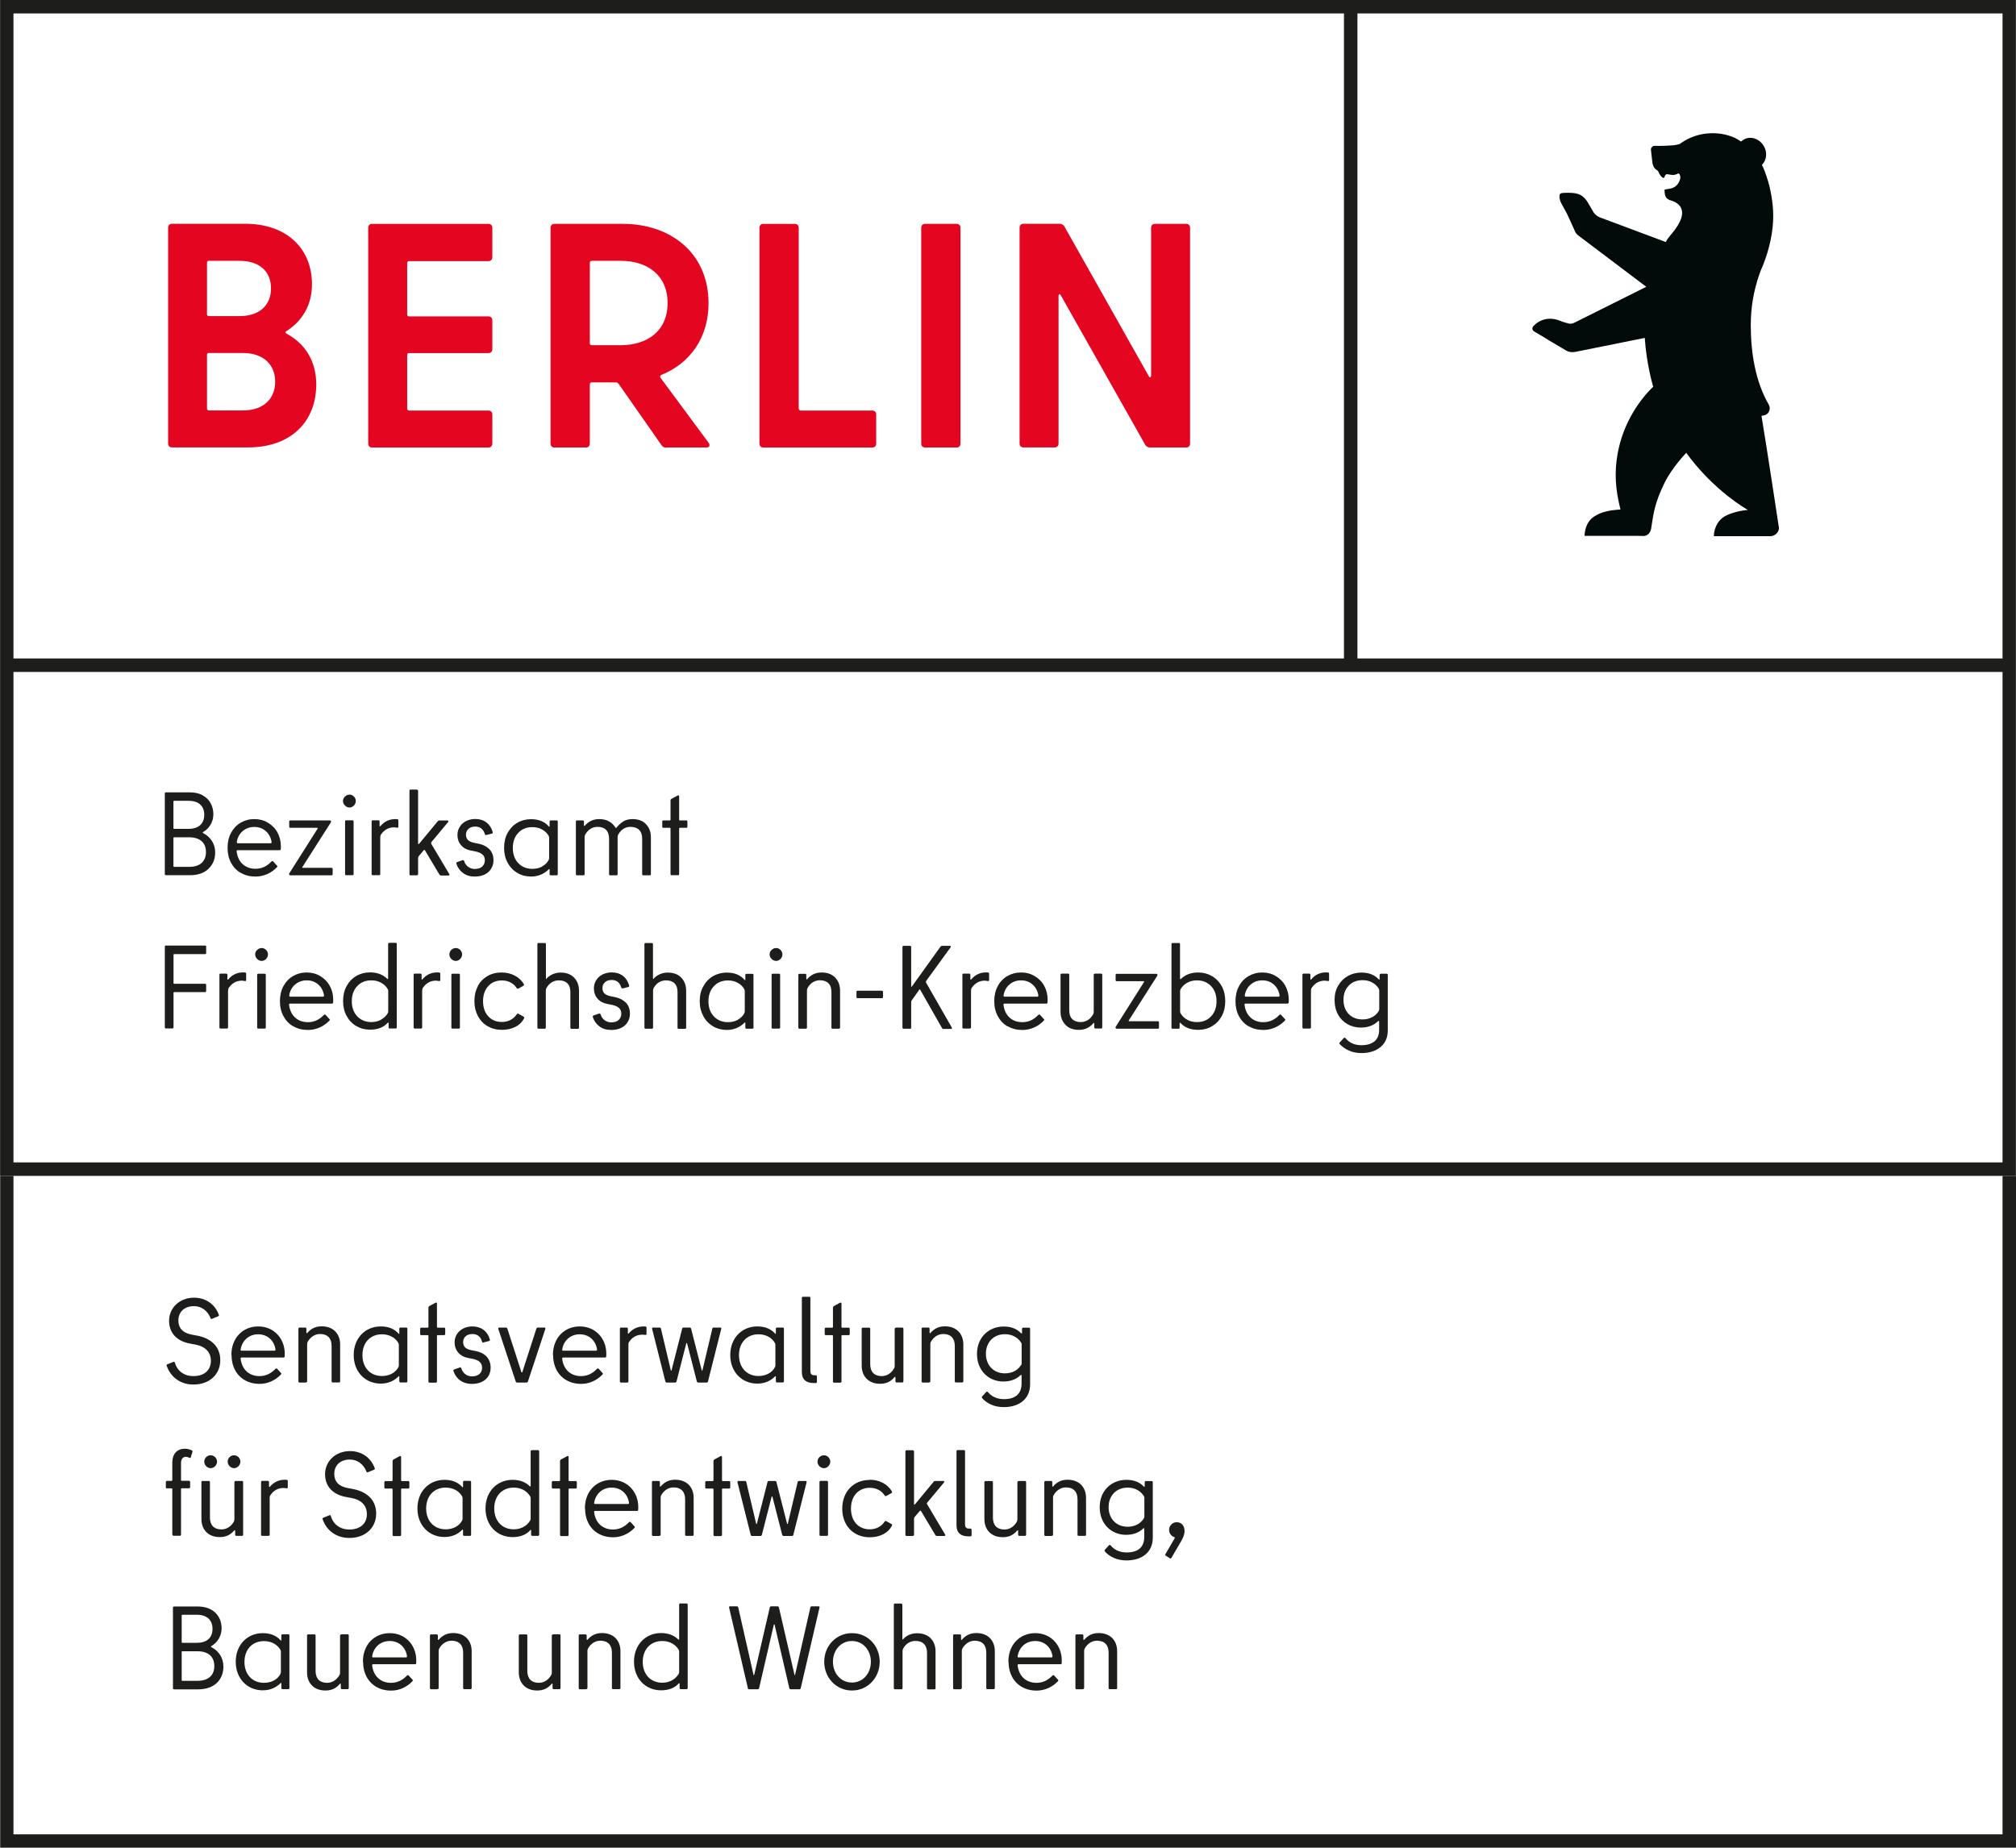 <?xml version="1.0" encoding="UTF-8"?>
<svg xmlns="http://www.w3.org/2000/svg" xmlns:xlink="http://www.w3.org/1999/xlink" id="Ebene_2" data-name="Ebene 2" viewBox="0 0 212.6 194.88">
  <defs>
    <style>
      .cls-1 {
        fill: #1d1d1b;
      }

      .cls-2 {
        fill: none;
      }

      .cls-3 {
        clip-path: url(#clippath-1);
      }

      .cls-4 {
        fill: #e40521;
      }

      .cls-5 {
        clip-path: url(#clippath);
      }

      .cls-6 {
        fill: #020a0a;
      }
    </style>
    <clipPath id="clippath">
      <rect class="cls-2" width="212.6" height="124.02"></rect>
    </clipPath>
    <clipPath id="clippath-1">
      <rect class="cls-2" y="124.02" width="212.6" height="70.87"></rect>
    </clipPath>
  </defs>
  <g id="Ebene_1-2" data-name="Ebene 1">
    <g>
      <path class="cls-1" d="M1.42,70.87h209.76v51.73H1.42v-51.73ZM1.42,1.42h140.31v68.03H1.42V1.42ZM143.15,1.42h68.03v68.03h-68.03V1.42ZM.01,124.02h212.58V0H.01v124.02Z"></path>
      <g class="cls-5">
        <path class="cls-4" d="M121.39,24v15.61c0,.2-.13.27-.24.07l-8.91-15.81c-.1-.17-.3-.27-.51-.27h-3.81c-.24,0-.4.17-.4.4v22.79c0,.24.17.4.4.4h3.31c.24,0,.4-.17.4-.4v-15.57c0-.2.13-.27.24-.07l8.91,15.78c.1.17.3.27.51.27h3.81c.24,0,.4-.17.4-.4v-22.79c0-.24-.17-.4-.4-.4h-3.31c-.24,0-.4.17-.4.4M97.55,47.2h3.34c.24,0,.4-.17.4-.4v-22.79c0-.24-.17-.4-.4-.4h-3.34c-.24,0-.4.17-.4.4v22.79c0,.24.17.4.4.4M84.23,43.09v-19.08c0-.24-.17-.4-.4-.4h-3.34c-.24,0-.4.17-.4.4v22.79c0,.24.17.4.4.4h11.51c.24,0,.4-.17.4-.4v-3.1c0-.24-.17-.4-.4-.4h-7.56c-.13,0-.2-.1-.2-.2M62.4,27.51h3.07c2.73,0,4.93,1.45,4.93,4.45s-2.19,4.45-4.96,4.45h-3.04c-.13,0-.2-.1-.2-.2v-8.49c0-.14.07-.2.2-.2M70.23,47.2h4.25c.34,0,.44-.24.24-.51l-5.06-6.84c-.07-.1-.07-.24.07-.3,3-1.21,4.99-3.88,4.99-7.58,0-5.26-3.98-8.36-9.04-8.36h-7.22c-.24,0-.4.17-.4.4v22.79c0,.24.17.4.4.4h3.34c.24,0,.4-.17.4-.4v-6.27c0-.13.1-.2.2-.2h2.56c.1,0,.2.07.27.14l4.52,6.47c.1.17.27.27.47.27M51.92,27.11v-3.1c0-.24-.17-.4-.41-.4h-12.28c-.24,0-.4.17-.4.4v22.79c0,.24.17.4.4.4h12.28c.24,0,.41-.17.41-.4v-3.1c0-.24-.17-.4-.41-.4h-8.37c-.14,0-.2-.1-.2-.2v-5.66c0-.14.1-.2.2-.2h8.37c.24,0,.41-.17.41-.4v-3.07c0-.24-.17-.4-.41-.4h-8.37c-.14,0-.2-.07-.2-.2v-5.43c0-.14.1-.2.2-.2h8.37c.24,0,.41-.17.41-.4M25.61,43.29h-3.58c-.13,0-.2-.1-.2-.2v-5.66c0-.14.07-.2.2-.2h3.58c2.19,0,3.41,1.25,3.41,3.03s-1.21,3.03-3.41,3.03M25.27,27.51c2.13,0,3.31,1.15,3.31,2.9s-1.18,2.93-3.31,2.93h-3.24c-.13,0-.2-.07-.2-.2v-5.43c0-.14.07-.2.2-.2h3.24ZM30.2,34.93c1.69-1.08,2.7-2.76,2.7-4.96,0-3.61-2.5-6.37-7.08-6.37h-7.69c-.24,0-.4.17-.4.4v22.79c0,.24.17.4.4.4h8c4.72,0,7.22-2.87,7.22-6.64,0-2.46-1.18-4.32-3.14-5.36-.14-.1-.14-.2,0-.27"></path>
        <path class="cls-6" d="M187.58,55.54s-1.24-8.22-1.82-11.68c.16-.03.26-.05.26-.05.54-.09.75-.71.51-1.13-1.4-2.41-1.9-5.42-1.9-8.41,0-1.84.31-3.61.88-5.26.03-.09.07-.19.1-.28.02-.06.06-.18.07-.2.38-.82,1.06-2.61,1.26-4.61.16-1.62-.04-2.97-.33-4.23-.14-.61-.48-1.62-.7-2.09-.04-.07-.08-.13-.11-.2.51-.51.6-1.32.21-1.99-.46-.79-1.4-1.1-2.1-.7-.07.04-.25.16-.32.22-.13-.09-.2-.14-.2-.14,0,0-.2-.13-.37-.22,0,0-.06-.03-.07-.03-.72-.32-1.5-.49-2.34-.49-.41,0-.81.04-1.2.12-.84.17-1.61.53-2.28,1.02-.35.11-.72.14-.72.14l-.95.05c-.45.02-.96,0-.96,0-.22,0-.4.18-.4.4,0,.02.15,1.33.15,1.33.04.33.17.64.45.81l.03.02c.09.06.13.11.15.15.1.29.32.57.46.65.07.04.17.02.19-.05.18-.71.61.06,1.41-.38.21-.11.32.39.23.61l-.07.19c-.17.42-.55.73-1.01.79-.36.05-.56.09-.56.14.04.4,0,.75.4.99.12.06.18.08.18.08.63.17,2.46.87.13,3.61,0,0-.22.25-.39.49-.05.07-.09.15-.13.22l-.05.1-7-2.62c-.21-.08-.48-.31-.61-.5l-.69-1.18c-.43-.59-.8-.82-1.55-.88-.54-.04-.97,0-.97,0-.21.01-.33.06-.37.18-.05.13-.05.46.15.88l.6,1.1c.05.08.81,1.77.81,1.77.07.21.2.39.38.54.02.01,7.19,5.43,7.19,5.43l-7.57,3.78c-.22.12-.47.15-.71.07-.28-.08-.68-.2-.68-.21-1.24-.55-2.17-.17-2.72.29,0,0-.21.2-.21.2-.21.21-.13.48.1.6,0,0,1.2.7,1.46.88l1.86,1.1c.29.17.63.22.96.16l7.35-1.48c.18,2.81.89,5.15.89,5.15-1.33,1.27-3.15,3.71-3.75,7.05-.36,1.99-.24,3.78.3,5.9-1.03.06-2.02.21-2.84.78-.78.54-.94,1.51-.95,2h5.74s.48.01.48.01c.6,0,.76-.61.76-.61.06-.18.08-.42.11-.6.18-1.15.33-2.34,1.35-4.4.82-1.66,2.29-3.16,2.29-3.16,0,0,2.42,3.58,6.49,6.03-.78.05-1.79.31-2.39.64-.95.53-1.21,1.61-1.19,2.12h5.95c.41,0,.75-.27.87-.62.01-.04.02-.08.03-.12,0-.03,0-.06.01-.08,0-.06,0-.12,0-.19"></path>
        <path class="cls-1" d="M21.34,83.87c.38.2.67.48.86.82.2.35.3.75.3,1.19,0,.4-.1.77-.29,1.09-.19.33-.45.59-.77.77-.08.05-.08.1,0,.14.38.19.69.47.91.82.23.36.34.76.34,1.21,0,.7-.23,1.27-.7,1.72-.46.45-1.12.68-1.97.68h-2.52c-.08,0-.12-.04-.12-.12v-8.5c0-.08.04-.12.12-.12h2.5c.53,0,.98.1,1.36.3M18.29,84.52v2.84s.02.06.06.06h1.52c.54,0,.95-.13,1.24-.39.28-.26.43-.62.43-1.09s-.14-.83-.43-1.09c-.28-.26-.7-.39-1.24-.39h-1.52s-.06.02-.06.06M18.29,88.37v3s.02.06.06.06h1.57c.59,0,1.04-.14,1.34-.41.3-.28.46-.66.46-1.15s-.15-.88-.46-1.15c-.3-.27-.75-.41-1.34-.41h-1.57s-.06.02-.06.06"></path>
        <path class="cls-1" d="M25.41,92.08c-.45-.25-.79-.61-1.04-1.07-.25-.46-.37-.99-.37-1.59s.12-1.13.37-1.59c.25-.46.58-.81,1.01-1.06.43-.25.91-.38,1.44-.38s1,.12,1.43.38c.43.25.77.59,1.01,1.03.24.44.36.93.36,1.48,0,.12,0,.22-.01.29-.02.07-.06.1-.13.1h-4.41c-.1,0-.14.05-.11.16.07.55.28.99.63,1.31.35.32.81.49,1.36.49.62,0,1.17-.24,1.64-.73.09-.09.16-.11.21-.05l.41.45c.06.05.06.1,0,.16-.3.32-.64.56-1.03.73-.39.17-.8.26-1.23.26-.58,0-1.09-.12-1.53-.38M28.64,88.79c-.08-.47-.29-.86-.62-1.14-.33-.29-.73-.43-1.21-.43s-.88.15-1.22.44c-.34.29-.54.68-.62,1.14v.06s.03.08.11.08h3.44c.1,0,.14-.05.11-.15"></path>
        <path class="cls-1" d="M31.94,91.53h3.01c.08,0,.13.05.13.14v.53c0,.08-.04.12-.13.12h-4.31c-.1,0-.15-.04-.15-.12,0-.05.01-.09.04-.12l2.97-4.69s.01-.08-.04-.08h-2.84c-.08,0-.12-.04-.12-.12v-.54c0-.08.04-.12.12-.12h4.15c.09,0,.14.04.14.12,0,.04-.01.08-.04.12l-2.99,4.69c-.03.05,0,.07.05.07"></path>
        <path class="cls-1" d="M36.38,84.96c-.14-.14-.21-.3-.21-.48s.07-.34.21-.47c.14-.13.3-.2.48-.2s.33.07.46.2c.13.13.2.29.2.47s-.07.35-.2.48c-.13.14-.29.21-.46.21-.18,0-.34-.07-.48-.21M36.39,92.19v-5.55c0-.08.04-.12.12-.12h.66c.08,0,.12.04.12.12v5.55c0,.08-.04.12-.12.12h-.66c-.08,0-.12-.04-.12-.12"></path>
        <path class="cls-1" d="M41.9,86.41c.07,0,.11.04.11.12v.66c0,.08-.03.11-.09.11s-.12,0-.18-.02c-.06-.01-.12-.02-.17-.02-.58,0-1.04.25-1.38.74-.06.08-.09.19-.09.31v3.88c0,.08-.04.12-.13.12h-.66c-.08,0-.12-.04-.12-.12v-5.55c0-.08.04-.12.12-.12h.6c.08,0,.12.04.12.12v.45s0,.06.03.06c.02,0,.04,0,.06-.02.41-.49.93-.74,1.58-.74.08,0,.14,0,.19.01"></path>
        <path class="cls-1" d="M46.32,92.21l-1.49-2.5s-.04-.07-.07-.07c-.03,0-.06.01-.08.04l-.52.62c-.05.07-.07.14-.07.23v1.66s-.01.06-.04.09c-.02.02-.06.04-.1.04h-.65c-.08,0-.12-.04-.12-.12v-8.8c0-.08.04-.12.12-.12h.65s.08.01.1.04c.03.03.04.06.04.09v5.54s.01.08.04.08c.02,0,.05-.02.09-.06l1.95-2.36s.09-.07.15-.07h.86c.05,0,.08.02.1.05.02.03,0,.07-.02.11l-1.75,2.1s-.05.08-.05.11c0,.03,0,.06.03.11l1.89,3.17s.02.06.02.08c0,.05-.04.07-.11.07h-.76c-.08,0-.15-.04-.19-.11"></path>
        <path class="cls-1" d="M48.83,92.08c-.34-.25-.57-.58-.71-1v-.05s.02-.08.07-.1l.6-.21h.05s.09.02.11.09c.07.27.22.47.43.62.21.15.44.22.68.22.35,0,.62-.08.8-.26.18-.17.27-.39.27-.66s-.09-.48-.27-.62c-.18-.15-.43-.25-.74-.31l-.5-.1c-.42-.08-.76-.27-1.01-.57-.25-.29-.37-.65-.37-1.07,0-.31.08-.59.24-.85.16-.26.38-.46.67-.61.29-.14.61-.22.97-.22.46,0,.85.12,1.17.36s.54.58.67,1.02v.05c.01.05-.02.09-.09.11l-.59.15h-.05s-.08-.02-.1-.09c-.07-.25-.19-.45-.36-.59-.17-.14-.39-.21-.66-.21-.29,0-.53.08-.7.24-.18.16-.27.36-.27.6s.07.44.21.58c.14.13.35.23.64.29l.49.1c.46.09.84.29,1.13.58s.43.69.43,1.17-.18.91-.53,1.23c-.36.32-.84.48-1.45.48-.49,0-.9-.12-1.24-.38"></path>
        <path class="cls-1" d="M54.55,92.06c-.43-.25-.77-.61-1.02-1.07-.25-.46-.37-.98-.37-1.57s.12-1.12.37-1.57.59-.82,1.02-1.07c.43-.25.92-.38,1.45-.38.82,0,1.44.26,1.89.78.02.01.03.02.05.01.02,0,.02-.02.02-.05v-.49c0-.08.04-.12.13-.12h.61c.08,0,.12.04.12.12v5.55c0,.08-.04.12-.12.12h-.61c-.08,0-.13-.04-.13-.12v-.49s0-.04-.02-.05c-.02,0-.03,0-.05.01-.52.52-1.15.78-1.89.78-.54,0-1.02-.13-1.45-.38M57.19,91.37c.31-.17.53-.39.67-.67.04-.07.05-.14.05-.22v-2.1c0-.08-.02-.16-.05-.22-.16-.28-.39-.51-.69-.67-.3-.17-.65-.25-1.03-.25-.62,0-1.12.2-1.49.61-.38.4-.57.94-.57,1.59s.19,1.19.57,1.59c.38.4.88.61,1.49.61.39,0,.74-.08,1.05-.25"></path>
        <path class="cls-1" d="M61.52,92.32h-.66c-.08,0-.13-.04-.13-.12v-5.55c0-.08.04-.12.13-.12h.6c.08,0,.12.04.12.12v.41s.01.05.03.06c.02,0,.04,0,.07-.04.39-.46.9-.69,1.51-.69.4,0,.74.08,1.03.24.29.16.51.38.68.65.03.06.07.06.12,0,.23-.28.48-.5.74-.66.26-.15.57-.23.94-.23.62,0,1.09.18,1.43.54.34.36.51.82.51,1.38v3.89c0,.08-.04.12-.13.12h-.66c-.08,0-.13-.04-.13-.12v-3.74c0-.41-.11-.72-.32-.93s-.52-.32-.91-.32c-.55,0-.98.27-1.29.8-.05.08-.07.18-.07.3v3.89c0,.08-.04.12-.12.12h-.66c-.08,0-.12-.04-.12-.12v-3.74c0-.41-.11-.72-.31-.93-.21-.21-.51-.32-.9-.32-.28,0-.53.07-.75.21-.23.14-.41.35-.56.61-.04.08-.06.18-.06.28v3.89c0,.08-.04.12-.12.12"></path>
        <path class="cls-1" d="M70.8,84.26l.67-.36s.04-.01.06-.01c.06,0,.09.03.09.1v2.48s.02.06.06.06h.69c.08,0,.12.04.12.12v.54c0,.08-.04.12-.12.12h-.69s-.06.02-.06.06v4.82c0,.08-.04.12-.13.12h-.66c-.08,0-.12-.04-.12-.12v-4.82s-.02-.06-.06-.06h-.69c-.08,0-.12-.04-.12-.12v-.54c0-.08.04-.12.12-.12h.69s.06-.02.06-.06v-2.05c0-.08.03-.12.09-.15"></path>
        <path class="cls-1" d="M21.74,99.87v.64c0,.08-.04.12-.12.12h-3.26s-.06.02-.06.06v3.01s.02.06.06.06h3.26c.08,0,.12.04.12.12v.64c0,.08-.04.12-.12.12h-3.26s-.06.02-.06.06v3.65c0,.08-.04.12-.12.12h-.68c-.08,0-.12-.04-.12-.12v-8.5c0-.08.04-.12.12-.12h4.13c.08,0,.12.04.12.12"></path>
        <path class="cls-1" d="M25.85,102.58c.07,0,.11.04.11.12v.66c0,.08-.03.11-.09.11s-.12,0-.18-.02c-.06-.01-.12-.02-.17-.02-.58,0-1.04.25-1.38.74-.06.08-.09.19-.09.31v3.88c0,.08-.04.12-.13.12h-.66c-.08,0-.12-.04-.12-.12v-5.55c0-.08.04-.12.12-.12h.6c.08,0,.12.04.12.12v.45s0,.06.03.06c.02,0,.04,0,.06-.02.41-.49.93-.74,1.58-.74.08,0,.14,0,.19.01"></path>
        <path class="cls-1" d="M27.12,101.14c-.14-.14-.21-.3-.21-.48s.07-.34.21-.47c.14-.13.3-.2.48-.2s.33.07.46.2c.13.13.2.29.2.47s-.07.35-.2.48c-.13.14-.29.21-.46.21-.18,0-.34-.07-.48-.21M27.12,108.37v-5.55c0-.08.04-.12.12-.12h.66c.08,0,.13.04.13.12v5.55c0,.08-.04.12-.13.12h-.66c-.08,0-.12-.04-.12-.12"></path>
        <path class="cls-1" d="M30.94,108.26c-.45-.25-.79-.61-1.04-1.07-.25-.46-.38-.99-.38-1.59s.12-1.13.37-1.59c.25-.46.58-.81,1.01-1.06.43-.25.91-.38,1.44-.38s1,.12,1.43.38c.43.25.76.59,1.01,1.03.24.44.36.93.36,1.48,0,.12,0,.22-.01.29-.02.07-.06.1-.12.1h-4.41c-.1,0-.14.05-.11.16.07.55.28.99.63,1.31.36.33.81.49,1.36.49.62,0,1.17-.24,1.64-.73.09-.09.16-.11.21-.05l.41.45c.06.05.06.1,0,.16-.3.32-.64.56-1.03.73s-.8.26-1.23.26c-.58,0-1.09-.12-1.53-.38M34.17,104.97c-.08-.47-.29-.86-.62-1.14-.33-.29-.73-.43-1.21-.43s-.88.15-1.22.44c-.34.29-.54.68-.62,1.14v.06s.03.08.11.08h3.44c.1,0,.14-.05.11-.15"></path>
        <path class="cls-1" d="M41.06,99.44h.66c.08,0,.12.04.12.12v8.8c0,.08-.04.12-.12.12h-.61c-.08,0-.13-.04-.13-.12v-.44s0-.06-.03-.07c-.02,0-.05.01-.08.04-.42.47-1.04.71-1.85.71-.54,0-1.02-.13-1.45-.38-.43-.25-.77-.61-1.02-1.07-.25-.46-.37-.98-.37-1.57s.12-1.12.37-1.57c.25-.46.59-.82,1.02-1.07s.92-.38,1.45-.38c.74,0,1.34.22,1.8.66.03.04.06.05.08.04.02,0,.03-.03.03-.07v-3.62c0-.08.04-.12.12-.12M40.19,107.54c.3-.17.53-.39.7-.67.03-.07.05-.13.05-.2v-2.15c0-.07-.02-.13-.05-.2-.17-.28-.4-.51-.7-.67-.3-.17-.64-.25-1.03-.25-.62,0-1.11.2-1.49.61-.38.4-.57.94-.57,1.59s.19,1.19.57,1.59c.38.4.88.61,1.49.61.38,0,.72-.08,1.03-.25"></path>
        <path class="cls-1" d="M46.32,102.58c.08,0,.11.04.11.12v.66c0,.08-.03.11-.09.11s-.12,0-.18-.02c-.06-.01-.12-.02-.17-.02-.59,0-1.04.25-1.38.74-.06.08-.09.19-.09.31v3.88c0,.08-.04.12-.12.12h-.66c-.08,0-.12-.04-.12-.12v-5.55c0-.08.04-.12.12-.12h.6c.08,0,.12.04.12.12v.45s0,.06.02.06c.02,0,.04,0,.06-.02.41-.49.93-.74,1.57-.74.08,0,.15,0,.19.01"></path>
        <path class="cls-1" d="M47.59,101.14c-.14-.14-.2-.3-.2-.48s.07-.34.2-.47c.14-.13.3-.2.48-.2s.33.07.46.2.2.29.2.47-.07.35-.2.48c-.13.14-.29.21-.46.21s-.34-.07-.48-.21M47.6,108.37v-5.55c0-.08.04-.12.12-.12h.66c.08,0,.12.04.12.12v5.55c0,.08-.04.12-.12.12h-.66c-.08,0-.12-.04-.12-.12"></path>
        <path class="cls-1" d="M50.37,104.02c.25-.46.59-.81,1.03-1.07.44-.26.94-.38,1.5-.38.5,0,.96.11,1.37.32.41.21.74.51.97.91,0,.02.02.04.02.06,0,.05-.02.09-.06.11l-.54.3-.06.02s-.07-.02-.11-.07c-.16-.26-.38-.46-.65-.6-.27-.14-.58-.21-.92-.21-.6,0-1.08.2-1.44.61-.36.4-.54.93-.54,1.58s.18,1.18.54,1.58c.36.4.84.61,1.44.61.33,0,.64-.07.91-.21.27-.14.49-.34.67-.6.05-.08.11-.09.18-.05l.54.3c.07.04.08.1.05.17-.2.4-.51.7-.93.91-.42.21-.89.31-1.41.31-.56,0-1.06-.13-1.5-.38-.44-.25-.78-.61-1.03-1.07-.24-.46-.37-.98-.37-1.58s.12-1.12.37-1.57"></path>
        <path class="cls-1" d="M57.45,108.5h-.66c-.08,0-.12-.04-.12-.12v-8.8c0-.08.04-.12.12-.12h.66c.08,0,.12.04.12.12v3.6s0,.07.02.07c.02,0,.04-.01.06-.05.17-.19.39-.34.64-.45.25-.11.52-.17.82-.17.62,0,1.1.18,1.44.54.34.36.51.82.51,1.38v3.89c0,.08-.04.12-.13.12h-.66c-.08,0-.12-.04-.12-.12v-3.74c0-.41-.1-.72-.31-.93-.21-.21-.51-.32-.9-.32-.28,0-.53.07-.76.21-.23.14-.41.35-.56.61-.04.08-.06.17-.06.26v3.9c0,.08-.04.12-.12.12"></path>
        <path class="cls-1" d="M63.22,108.26c-.34-.25-.57-.58-.71-1v-.05s.02-.08.07-.1l.6-.21h.05s.09.02.11.09c.07.26.22.47.43.62.21.15.44.22.68.22.35,0,.62-.08.8-.26.18-.17.27-.39.27-.66s-.09-.48-.27-.62c-.18-.15-.43-.25-.74-.31l-.5-.1c-.42-.08-.76-.27-1.01-.57-.25-.3-.37-.65-.37-1.07,0-.31.08-.59.24-.85.16-.26.38-.46.67-.61.29-.14.61-.22.97-.22.46,0,.85.12,1.17.36s.54.58.67,1.02v.05c.01.05-.02.09-.09.11l-.59.15h-.05s-.08-.02-.1-.09c-.07-.25-.19-.45-.36-.59-.17-.14-.39-.21-.66-.21-.29,0-.53.08-.7.24-.18.16-.27.36-.27.6s.07.44.21.58c.14.13.35.23.64.29l.49.1c.46.09.84.29,1.13.58s.43.69.43,1.17-.18.91-.53,1.23c-.36.32-.84.48-1.45.48-.49,0-.9-.12-1.24-.38"></path>
        <path class="cls-1" d="M68.74,108.5h-.66c-.08,0-.12-.04-.12-.12v-8.8c0-.08.04-.12.12-.12h.66c.08,0,.12.04.12.12v3.6s0,.07.03.07c.02,0,.04-.01.06-.05.17-.19.39-.34.64-.45.25-.11.52-.17.82-.17.62,0,1.1.18,1.44.54.34.36.51.82.51,1.38v3.89c0,.08-.04.12-.13.12h-.66c-.08,0-.12-.04-.12-.12v-3.74c0-.41-.1-.72-.31-.93-.21-.21-.51-.32-.9-.32-.27,0-.53.07-.76.21-.23.14-.41.35-.55.61-.04.08-.06.17-.06.26v3.9c0,.08-.04.12-.12.12"></path>
        <path class="cls-1" d="M75.19,108.24c-.43-.25-.78-.61-1.02-1.07-.25-.46-.38-.98-.38-1.57s.12-1.12.38-1.57c.25-.46.59-.82,1.02-1.07.43-.25.92-.38,1.45-.38.82,0,1.45.26,1.89.78.02.01.03.02.05.01.02,0,.02-.02.02-.05v-.49c0-.08.04-.12.12-.12h.61c.08,0,.13.04.13.12v5.55c0,.08-.04.12-.13.12h-.61c-.08,0-.12-.04-.12-.12v-.49s0-.04-.02-.05c-.02,0-.03,0-.05.01-.52.52-1.15.78-1.89.78-.53,0-1.02-.13-1.45-.38M77.82,107.54c.31-.17.53-.39.67-.67.03-.07.05-.14.05-.22v-2.1c0-.08-.02-.16-.05-.22-.16-.28-.39-.51-.69-.67-.3-.17-.65-.25-1.03-.25-.62,0-1.11.2-1.49.61-.38.4-.57.94-.57,1.59s.19,1.19.57,1.59c.38.4.88.61,1.49.61.39,0,.74-.08,1.05-.25"></path>
        <path class="cls-1" d="M81.37,101.14c-.14-.14-.21-.3-.21-.48s.07-.34.21-.47c.14-.13.3-.2.48-.2s.33.07.46.2.2.29.2.47-.07.35-.2.48c-.13.14-.29.21-.46.21s-.35-.07-.48-.21M81.37,108.37v-5.55c0-.08.04-.12.12-.12h.66c.08,0,.12.04.12.12v5.55c0,.08-.04.12-.12.12h-.66c-.08,0-.12-.04-.12-.12"></path>
        <path class="cls-1" d="M84.97,108.5h-.66c-.08,0-.12-.04-.12-.12v-5.55c0-.08.04-.12.12-.12h.6c.08,0,.12.04.12.12v.41s.01.05.03.06c.02,0,.05,0,.07-.04.2-.23.42-.4.66-.51.24-.12.53-.18.85-.18.62,0,1.09.18,1.44.54.34.36.51.82.51,1.38v3.89c0,.08-.04.12-.13.12h-.66c-.08,0-.12-.04-.12-.12v-3.74c0-.41-.1-.72-.31-.93-.21-.21-.51-.32-.9-.32-.27,0-.52.07-.75.21-.23.14-.41.35-.56.61-.04.08-.06.17-.06.26v3.9c0,.08-.04.12-.12.12"></path>
        <path class="cls-1" d="M92.99,105.28h-2.54c-.08,0-.13-.04-.13-.12v-.54c0-.08.04-.13.13-.13h2.54c.08,0,.13.04.13.13v.54c0,.08-.04.12-.13.12"></path>
        <path class="cls-1" d="M95.97,108.5h-.68c-.08,0-.12-.04-.12-.12v-8.5c0-.08.04-.12.12-.12h.68c.08,0,.12.04.12.12v4.15s0,.04.03.04c.02,0,.03,0,.05-.03l3.02-4.21s.08-.07.15-.07h.83s.08.01.1.04c.02.03,0,.06-.02.11l-2.58,3.55c-.03.06-.04.12-.01.18l2.71,4.73s.02.06.02.08c0,.05-.04.07-.11.07h-.8c-.06,0-.1-.03-.14-.09l-2.3-4.04s-.02-.04-.04-.04c-.02,0-.03,0-.05.03l-.81,1.14s-.05.1-.05.16v2.71c0,.08-.04.12-.12.12"></path>
        <path class="cls-1" d="M104.2,102.58c.07,0,.11.04.11.12v.66c0,.08-.03.11-.09.11s-.12,0-.18-.02c-.06-.01-.12-.02-.17-.02-.58,0-1.04.25-1.38.74-.06.08-.09.19-.09.31v3.88c0,.08-.04.12-.13.12h-.66c-.08,0-.12-.04-.12-.12v-5.55c0-.08.04-.12.12-.12h.6c.08,0,.12.04.12.12v.45s0,.06.03.06c.02,0,.04,0,.06-.02.41-.49.93-.74,1.58-.74.08,0,.14,0,.19.01"></path>
        <path class="cls-1" d="M106.27,108.26c-.45-.25-.79-.61-1.04-1.07-.25-.46-.38-.99-.38-1.59s.12-1.13.37-1.59c.24-.46.58-.81,1.01-1.06.43-.25.91-.38,1.45-.38s1,.12,1.43.38c.43.25.77.59,1.01,1.03.24.44.36.93.36,1.48,0,.12,0,.22-.01.29-.02.07-.06.1-.12.1h-4.41c-.1,0-.14.05-.11.16.07.55.28.99.63,1.31.35.33.81.49,1.36.49.62,0,1.17-.24,1.64-.73.09-.09.16-.11.21-.05l.41.45c.06.05.06.1,0,.16-.3.32-.64.56-1.03.73-.39.17-.8.26-1.23.26-.58,0-1.09-.12-1.53-.38M109.5,104.97c-.08-.47-.29-.86-.62-1.14-.33-.29-.73-.43-1.21-.43s-.88.15-1.22.44c-.34.29-.54.68-.62,1.14v.06s.03.08.11.08h3.44c.1,0,.14-.05.11-.15"></path>
        <path class="cls-1" d="M115.46,102.69h.66c.08,0,.12.04.12.12v5.55c0,.08-.04.12-.12.12h-.6c-.08,0-.12-.04-.12-.12v-.41s-.01-.05-.03-.06c-.02,0-.05,0-.08.04-.39.46-.89.69-1.51.69s-1.09-.18-1.43-.54c-.34-.36-.51-.82-.51-1.38v-3.89c0-.08.04-.12.13-.12h.66c.08,0,.13.04.13.12v3.74c0,.41.1.72.31.93.21.21.51.32.9.32.27,0,.52-.07.75-.21.23-.14.41-.35.56-.61.04-.08.06-.17.06-.26v-3.9c0-.08.04-.12.12-.12"></path>
        <path class="cls-1" d="M119.09,107.71h3.01c.08,0,.12.05.12.14v.53c0,.08-.04.12-.12.12h-4.31c-.1,0-.15-.04-.15-.12,0-.05.02-.09.04-.12l2.97-4.69s.01-.08-.04-.08h-2.84c-.08,0-.12-.04-.12-.12v-.54c0-.08.04-.12.12-.12h4.15c.09,0,.14.04.14.12,0,.04-.01.08-.04.12l-2.99,4.69c-.03.05,0,.07.05.07"></path>
        <path class="cls-1" d="M124.48,103.27s.05,0,.08-.04c.46-.44,1.06-.66,1.8-.66.53,0,1.02.13,1.45.38.43.25.78.61,1.03,1.07.25.46.37.98.37,1.57s-.12,1.12-.37,1.58c-.25.46-.59.81-1.03,1.07s-.92.38-1.45.38c-.81,0-1.42-.24-1.85-.71-.04-.03-.06-.05-.08-.04-.02,0-.03.03-.03.07v.44c0,.08-.04.12-.13.12h-.61c-.08,0-.12-.04-.12-.12v-8.8c0-.08.04-.12.12-.12h.66c.08,0,.12.04.12.12v3.62s.01.07.03.08M127.72,107.19c.38-.4.57-.93.57-1.59s-.19-1.19-.57-1.59c-.38-.4-.88-.61-1.49-.61-.38,0-.72.08-1.03.25-.3.17-.53.39-.7.68-.03.07-.05.13-.05.2v2.15c0,.07.02.13.05.2.17.28.4.51.7.67.3.17.64.25,1.03.25.62,0,1.11-.2,1.49-.61"></path>
        <path class="cls-1" d="M131.7,108.26c-.45-.25-.79-.61-1.04-1.07-.25-.46-.37-.99-.37-1.59s.12-1.13.37-1.59c.24-.46.58-.81,1.01-1.06.43-.25.91-.38,1.44-.38s1,.12,1.43.38c.43.25.77.59,1.01,1.03.24.44.36.93.36,1.48,0,.12,0,.22-.01.29-.02.07-.06.1-.13.1h-4.41c-.1,0-.14.05-.11.16.07.55.28.99.63,1.31.35.33.81.49,1.36.49.62,0,1.17-.24,1.64-.73.09-.09.16-.11.21-.05l.41.45c.06.05.06.1,0,.16-.3.32-.65.56-1.03.73-.39.17-.8.26-1.23.26-.58,0-1.09-.12-1.53-.38M134.94,104.97c-.08-.47-.29-.86-.62-1.14-.33-.29-.73-.43-1.21-.43s-.88.15-1.22.44c-.34.29-.54.68-.62,1.14v.06s.03.08.11.08h3.44c.1,0,.14-.05.11-.15"></path>
        <path class="cls-1" d="M140.05,102.58c.08,0,.11.04.11.12v.66c0,.08-.03.11-.09.11s-.12,0-.18-.02c-.06-.01-.12-.02-.17-.02-.59,0-1.04.25-1.38.74-.06.08-.09.19-.09.31v3.88c0,.08-.04.12-.12.12h-.66c-.08,0-.12-.04-.12-.12v-5.55c0-.08.04-.12.12-.12h.6c.08,0,.12.04.12.12v.45s0,.06.02.06c.02,0,.04,0,.06-.02.41-.49.93-.74,1.57-.74.08,0,.15,0,.19.01"></path>
        <path class="cls-1" d="M142.26,110.81c-.38-.17-.71-.4-.98-.69-.05-.07-.05-.12,0-.17l.42-.46s.06-.05.09-.05c.02,0,.05.02.09.05.42.5.98.75,1.69.75.59,0,1.05-.14,1.38-.41.33-.27.49-.68.49-1.23v-.86s-.01-.05-.04-.06c-.02,0-.05,0-.09.04-.46.44-1.06.66-1.8.66-.52,0-.99-.12-1.41-.36-.42-.24-.76-.58-1-1.02-.24-.44-.36-.95-.36-1.53s.12-1.07.38-1.51c.25-.44.59-.78,1.02-1.02.43-.24.91-.36,1.43-.36.77,0,1.37.23,1.81.7.03.03.06.05.08.04.02,0,.03-.03.03-.08v-.41s.01-.06.04-.09c.02-.02.05-.04.09-.04h.61c.08,0,.12.04.12.12v5.85c0,.76-.26,1.35-.77,1.77-.51.42-1.18.63-2.01.63-.49,0-.93-.09-1.31-.26M144.7,107.29c.29-.16.52-.37.69-.64.04-.07.06-.14.06-.22v-1.94c0-.09-.02-.17-.06-.23-.17-.27-.4-.48-.69-.64-.29-.16-.63-.24-1.01-.24-.6,0-1.09.19-1.46.58-.37.38-.55.88-.55,1.49s.18,1.12.55,1.5c.37.38.86.57,1.46.57.38,0,.72-.08,1.01-.24"></path>
      </g>
      <polygon class="cls-1" points="211.18 124.02 211.18 193.47 1.42 193.47 1.42 124.02 .02 124.02 .02 194.88 212.6 194.88 212.6 124.02 211.18 124.02"></polygon>
      <g class="cls-3">
        <path class="cls-4" d="M121.39,77.15v15.61c0,.2-.13.27-.24.07l-8.91-15.81c-.1-.17-.3-.27-.51-.27h-3.81c-.24,0-.4.17-.4.4v22.79c0,.24.17.4.4.4h3.31c.24,0,.41-.17.41-.4v-15.57c0-.2.14-.27.24-.07l8.91,15.78c.1.17.3.27.51.27h3.81c.24,0,.41-.17.41-.4v-22.79c0-.24-.17-.4-.41-.4h-3.31c-.24,0-.4.17-.4.4M97.55,100.35h3.34c.24,0,.4-.17.4-.4v-22.79c0-.24-.17-.4-.4-.4h-3.34c-.24,0-.4.17-.4.4v22.79c0,.24.17.4.4.4M84.23,96.23v-19.08c0-.24-.17-.4-.4-.4h-3.34c-.24,0-.4.17-.4.4v22.79c0,.24.17.4.4.4h11.51c.24,0,.4-.17.4-.4v-3.1c0-.24-.17-.4-.4-.4h-7.56c-.13,0-.2-.1-.2-.2M62.4,80.66h3.07c2.73,0,4.93,1.45,4.93,4.45s-2.19,4.45-4.96,4.45h-3.04c-.13,0-.2-.1-.2-.2v-8.5c0-.13.07-.2.2-.2M70.23,100.35h4.25c.34,0,.44-.24.24-.51l-5.06-6.84c-.07-.1-.07-.24.07-.3,3-1.21,4.99-3.88,4.99-7.59,0-5.26-3.98-8.36-9.04-8.36h-7.22c-.24,0-.4.17-.4.4v22.79c0,.24.17.4.4.4h3.34c.24,0,.4-.17.4-.4v-6.27c0-.13.1-.2.2-.2h2.57c.1,0,.2.07.27.14l4.52,6.47c.1.17.27.27.47.27M51.92,80.26v-3.1c0-.24-.17-.4-.4-.4h-12.28c-.24,0-.4.17-.4.4v22.79c0,.24.17.4.4.4h12.28c.24,0,.4-.17.4-.4v-3.1c0-.24-.17-.4-.4-.4h-8.37c-.14,0-.2-.1-.2-.2v-5.66c0-.13.1-.2.2-.2h8.37c.24,0,.4-.17.4-.4v-3.07c0-.24-.17-.4-.4-.4h-8.37c-.14,0-.2-.07-.2-.2v-5.43c0-.13.1-.2.2-.2h8.37c.24,0,.4-.17.4-.4M25.61,96.44h-3.58c-.13,0-.2-.1-.2-.2v-5.66c0-.13.07-.2.2-.2h3.58c2.19,0,3.41,1.25,3.41,3.03s-1.21,3.03-3.41,3.03M25.27,80.66c2.12,0,3.31,1.15,3.31,2.9s-1.18,2.93-3.31,2.93h-3.24c-.13,0-.2-.07-.2-.2v-5.43c0-.13.07-.2.2-.2h3.24ZM30.2,88.08c1.69-1.08,2.7-2.76,2.7-4.96,0-3.61-2.5-6.37-7.08-6.37h-7.69c-.23,0-.4.17-.4.4v22.79c0,.24.17.4.4.4h8c4.72,0,7.22-2.87,7.22-6.64,0-2.46-1.18-4.32-3.14-5.36-.14-.1-.14-.2,0-.27"></path>
        <path class="cls-6" d="M187.58,108.69s-1.24-8.22-1.82-11.68c.16-.03.26-.05.26-.05.54-.09.75-.71.5-1.13-1.4-2.41-1.9-5.42-1.9-8.41,0-1.84.31-3.61.88-5.26.03-.09.07-.19.1-.28.02-.06.06-.18.07-.2.38-.82,1.06-2.61,1.26-4.61.16-1.62-.04-2.97-.33-4.23-.14-.61-.48-1.62-.7-2.09-.04-.07-.08-.13-.11-.2.51-.51.6-1.32.21-1.99-.46-.79-1.4-1.1-2.1-.7-.07.04-.25.16-.32.22-.13-.09-.2-.14-.2-.14,0,0-.2-.13-.37-.22,0,0-.06-.03-.06-.03-.72-.32-1.5-.49-2.34-.49-.41,0-.81.04-1.2.12-.84.17-1.61.53-2.28,1.02-.35.11-.72.14-.72.14l-.95.05c-.45.02-.96,0-.96,0-.22,0-.4.18-.4.4,0,.02.15,1.33.15,1.33.04.33.17.64.45.81l.03.02c.09.06.13.11.15.15.1.29.32.57.46.65.07.04.17.02.19-.05.18-.71.61.06,1.41-.38.21-.11.32.39.23.61l-.08.19c-.17.42-.55.73-1.01.79-.36.05-.56.09-.56.14.04.4,0,.75.41.99.12.06.18.08.18.08.63.17,2.46.87.13,3.61,0,0-.22.25-.39.49-.05.07-.09.15-.13.22l-.05.1-7-2.62c-.21-.08-.48-.31-.61-.5l-.69-1.18c-.43-.59-.8-.82-1.55-.88-.54-.04-.97,0-.97,0-.21.01-.33.06-.37.18-.05.13-.05.46.15.88l.6,1.1c.05.08.81,1.77.81,1.77.07.21.2.39.38.53.02.01,7.19,5.43,7.19,5.43l-7.57,3.78c-.22.12-.47.15-.71.07-.28-.08-.68-.2-.68-.21-1.24-.55-2.17-.17-2.72.29,0,0-.21.2-.21.2-.21.21-.13.48.1.6,0,0,1.2.7,1.46.88l1.86,1.1c.29.17.63.22.96.16l7.35-1.48c.18,2.82.89,5.15.89,5.15-1.33,1.27-3.15,3.71-3.75,7.05-.36,1.99-.24,3.78.3,5.9-1.03.06-2.02.21-2.84.78-.78.54-.94,1.51-.95,2h5.74s.49.01.49.01c.6,0,.76-.61.76-.61.06-.18.08-.42.11-.6.18-1.15.33-2.34,1.35-4.4.82-1.67,2.29-3.16,2.29-3.16,0,0,2.42,3.58,6.49,6.03-.78.05-1.79.31-2.39.64-.95.53-1.21,1.61-1.19,2.12h5.95c.41,0,.75-.27.87-.62.01-.04.02-.08.03-.12,0-.03.01-.06.01-.08,0-.06,0-.12,0-.19"></path>
        <path class="cls-1" d="M17.57,144.06c-.03-.07,0-.12.07-.16l.64-.26c.08-.04.14,0,.16.08.26.9,1,1.42,1.95,1.42,1.23,0,1.85-.7,1.85-1.61,0-.97-.65-1.52-1.61-1.71l-.64-.12c-1.3-.25-2.16-1.07-2.16-2.4s1.08-2.43,2.63-2.43c1.26,0,2.21.7,2.62,1.8.03.07,0,.12-.07.16l-.65.27c-.08.04-.14,0-.16-.08-.3-.77-.96-1.26-1.74-1.26-1.05,0-1.65.65-1.65,1.51,0,.78.45,1.31,1.39,1.49l.64.12c1.25.25,2.39,1.02,2.39,2.58,0,1.45-1.08,2.57-2.84,2.57-1.31,0-2.39-.74-2.81-1.98"></path>
        <path class="cls-1" d="M24.4,142.92c0-1.84,1.23-3.02,2.83-3.02s2.8,1.21,2.8,2.89c0,.09,0,.19-.01.29-.01.06-.05.1-.12.1h-4.41c-.09,0-.14.04-.11.16.14,1.09.88,1.8,1.99,1.8.69,0,1.24-.31,1.64-.73.09-.09.15-.11.21-.05l.41.45c.05.05.05.11,0,.16-.59.61-1.37.99-2.26.99-1.73,0-2.95-1.2-2.95-3.04M29.05,142.3c-.16-.94-.86-1.57-1.83-1.57s-1.69.66-1.84,1.59c-.02.1,0,.14.11.14h3.44c.1,0,.14-.04.11-.15"></path>
        <path class="cls-1" d="M32.25,145.82h-.66c-.07,0-.12-.05-.12-.12v-5.55c0-.08.05-.13.12-.13h.6c.08,0,.12.05.12.13v.41c0,.06.05.09.1.02.38-.43.84-.69,1.51-.69,1.29,0,1.95.85,1.95,1.91v3.89c0,.08-.05.12-.12.12h-.66c-.08,0-.12-.05-.12-.12v-3.74c0-.81-.44-1.25-1.21-1.25-.55,0-1.01.3-1.31.82-.05.1-.06.16-.06.26v3.9c0,.08-.05.12-.12.12"></path>
        <path class="cls-1" d="M37.3,142.92c0-1.81,1.24-3.02,2.85-3.02.83,0,1.46.27,1.89.77.04.04.07.01.07-.04v-.49c0-.08.05-.12.12-.12h.61c.08,0,.12.05.12.12v5.55c0,.08-.05.12-.12.12h-.61c-.07,0-.12-.05-.12-.12v-.49c0-.05-.04-.07-.07-.04-.46.46-1.06.77-1.89.77-1.61,0-2.85-1.21-2.85-3.02M42.01,144.2c.04-.07.05-.12.05-.22v-2.1c0-.1-.01-.15-.05-.23-.31-.55-.94-.92-1.73-.92-1.24,0-2.06.89-2.06,2.2s.83,2.2,2.06,2.2c.79,0,1.44-.36,1.73-.93"></path>
        <path class="cls-1" d="M45.26,137.76l.67-.36c.09-.04.15,0,.15.09v2.48s.02.06.06.06h.69c.08,0,.12.05.12.13v.54c0,.07-.05.12-.12.12h-.69s-.06.02-.06.06v4.83c0,.07-.05.12-.12.12h-.66c-.08,0-.12-.05-.12-.12v-4.83s-.03-.06-.06-.06h-.69c-.08,0-.12-.05-.12-.12v-.54c0-.08.05-.13.12-.13h.69s.06-.02.06-.06v-2.05c0-.06.02-.12.09-.15"></path>
        <path class="cls-1" d="M47.82,144.59c-.03-.07,0-.12.07-.15l.6-.21c.08-.02.14.01.16.09.16.56.65.85,1.11.85.73,0,1.08-.4,1.08-.91,0-.58-.43-.83-1.01-.94l-.5-.1c-.85-.16-1.39-.81-1.39-1.64,0-.94.77-1.68,1.88-1.68.9,0,1.59.49,1.84,1.38.02.09-.01.14-.09.16l-.59.15c-.08.03-.14-.01-.15-.09-.12-.49-.47-.8-1.01-.8-.59,0-.98.35-.98.84,0,.51.3.75.85.86l.49.1c.89.17,1.56.74,1.56,1.75s-.74,1.71-1.98,1.71c-1.02,0-1.69-.57-1.95-1.38"></path>
        <path class="cls-1" d="M56.71,140.02h.7c.09,0,.12.05.1.14l-1.84,5.56c-.02.06-.09.1-.16.1h-.96c-.07,0-.14-.04-.16-.1l-1.84-5.56c-.02-.09.01-.14.1-.14h.7c.06,0,.12.04.15.1l1.49,4.61s.07.05.09,0l1.49-4.61c.03-.06.09-.1.15-.1"></path>
        <path class="cls-1" d="M58.31,142.92c0-1.84,1.23-3.02,2.83-3.02s2.8,1.21,2.8,2.89c0,.09,0,.19-.01.29-.01.06-.05.1-.12.1h-4.41c-.09,0-.14.04-.11.16.14,1.09.88,1.8,1.99,1.8.69,0,1.24-.31,1.64-.73.09-.09.15-.11.21-.05l.41.45c.05.05.05.11,0,.16-.59.61-1.37.99-2.26.99-1.73,0-2.95-1.2-2.95-3.04M62.96,142.3c-.16-.94-.86-1.57-1.83-1.57s-1.69.66-1.84,1.59c-.02.1,0,.14.11.14h3.44c.1,0,.14-.04.11-.15"></path>
        <path class="cls-1" d="M68.07,139.91c.07,0,.11.05.11.12v.66c0,.09-.05.12-.14.1-.1-.01-.21-.02-.3-.02-.65,0-1.09.31-1.38.74-.08.11-.09.2-.09.31v3.88c0,.07-.05.12-.12.12h-.66c-.08,0-.12-.05-.12-.12v-5.55c0-.08.05-.13.12-.13h.6c.07,0,.12.05.12.13v.45c0,.06.04.09.09.04.33-.39.84-.74,1.58-.74.06,0,.12,0,.19.01"></path>
        <path class="cls-1" d="M75.28,140.02h.67c.09,0,.14.05.11.14l-1.4,5.55c-.01.07-.06.11-.14.11h-.88c-.09,0-.14-.05-.16-.14l-1.02-3.99c-.01-.05-.07-.05-.09,0l-1.02,3.99c-.02.09-.07.14-.16.14h-.88c-.08,0-.12-.04-.14-.11l-1.4-5.55c-.03-.09.02-.14.11-.14h.67c.09,0,.14.04.15.11l1.04,4.39c.01.06.06.06.08,0l1.12-4.39c.02-.07.06-.11.14-.11h.66c.08,0,.11.04.14.11l1.12,4.39c.01.06.06.06.08,0l1.04-4.39c.01-.07.06-.11.15-.11"></path>
        <path class="cls-1" d="M77.01,142.92c0-1.81,1.24-3.02,2.85-3.02.82,0,1.46.27,1.89.77.04.04.07.01.07-.04v-.49c0-.08.05-.12.12-.12h.61c.08,0,.12.05.12.12v5.55c0,.08-.05.12-.12.12h-.61c-.07,0-.12-.05-.12-.12v-.49c0-.05-.04-.07-.07-.04-.46.46-1.06.77-1.89.77-1.61,0-2.85-1.21-2.85-3.02M81.72,144.2c.04-.07.05-.12.05-.22v-2.1c0-.1-.01-.15-.05-.23-.31-.55-.94-.92-1.73-.92-1.24,0-2.06.89-2.06,2.2s.83,2.2,2.06,2.2c.79,0,1.44-.36,1.73-.93"></path>
        <path class="cls-1" d="M86.15,145.19v.56c0,.08-.05.12-.12.12h-.23c-.76,0-1.24-.35-1.24-1.15v-7.83c0-.07.05-.12.12-.12h.66c.08,0,.12.05.12.12v7.71c0,.27.1.45.38.45h.18c.07,0,.12.05.12.12"></path>
        <path class="cls-1" d="M87.92,137.76l.67-.36c.09-.04.15,0,.15.09v2.48s.02.06.06.06h.69c.08,0,.12.05.12.13v.54c0,.07-.05.12-.12.12h-.69s-.06.02-.06.06v4.83c0,.07-.05.12-.12.12h-.66c-.08,0-.12-.05-.12-.12v-4.83s-.02-.06-.06-.06h-.69c-.08,0-.12-.05-.12-.12v-.54c0-.08.05-.13.12-.13h.69s.06-.02.06-.06v-2.05c0-.06.03-.12.09-.15"></path>
        <path class="cls-1" d="M94.49,140.02h.66c.07,0,.12.05.12.12v5.55c0,.07-.05.12-.12.12h-.6c-.07,0-.12-.05-.12-.12v-.41c0-.06-.05-.09-.11-.02-.36.43-.82.69-1.51.69-1.27,0-1.94-.85-1.94-1.91v-3.89c0-.07.05-.12.12-.12h.66c.07,0,.12.05.12.12v3.74c0,.81.44,1.25,1.21,1.25.55,0,1.01-.3,1.31-.82.05-.1.06-.16.06-.26v-3.9c0-.07.05-.12.12-.12"></path>
        <path class="cls-1" d="M97.97,145.82h-.66c-.07,0-.12-.05-.12-.12v-5.55c0-.08.05-.13.12-.13h.6c.08,0,.12.05.12.13v.41c0,.06.05.09.1.02.38-.43.84-.69,1.51-.69,1.29,0,1.95.85,1.95,1.91v3.89c0,.08-.05.12-.12.12h-.66c-.08,0-.12-.05-.12-.12v-3.74c0-.81-.44-1.25-1.21-1.25-.55,0-1.01.3-1.31.82-.05.1-.06.16-.06.26v3.9c0,.08-.05.12-.12.12"></path>
        <path class="cls-1" d="M103.58,147.45c-.05-.06-.05-.12,0-.17l.42-.46c.05-.06.11-.06.18,0,.36.44.91.75,1.69.75,1.15,0,1.86-.51,1.86-1.64v-.86c0-.06-.06-.09-.12-.02-.42.41-1.02.66-1.8.66-1.56,0-2.78-1.16-2.78-2.91s1.24-2.89,2.83-2.89c.77,0,1.39.25,1.81.7.06.06.11.04.11-.04v-.41c0-.08.06-.13.12-.13h.61c.08,0,.12.05.12.13v5.85c0,1.55-1.16,2.4-2.77,2.4-1.03,0-1.79-.39-2.29-.95M107.68,143.99c.05-.07.06-.14.06-.22v-1.94c0-.09-.01-.15-.06-.23-.33-.51-.91-.88-1.7-.88-1.2,0-2.01.85-2.01,2.06s.81,2.07,2.01,2.07c.79,0,1.38-.36,1.7-.88"></path>
        <path class="cls-1" d="M18.17,161.87v-4.83s-.03-.06-.06-.06h-.5c-.08,0-.12-.05-.12-.11v-.55c0-.08.05-.13.12-.13h.5s.06-.02.06-.06v-1.85c0-.9.46-1.48,1.35-1.48.25,0,.49.08.69.16.07.04.11.07.09.15l-.18.59c-.02.09-.09.09-.16.05-.12-.06-.25-.1-.36-.1-.31,0-.51.23-.51.67v1.8s.02.06.06.06h.78c.07,0,.12.05.12.13v.55c0,.06-.05.11-.12.11h-.78s-.06.02-.06.06v4.83c0,.08-.05.12-.11.12h-.67c-.08,0-.12-.05-.12-.12"></path>
        <path class="cls-1" d="M24.86,156.2h.66c.08,0,.12.05.12.12v5.55c0,.08-.05.12-.12.12h-.6c-.08,0-.12-.05-.12-.12v-.41c0-.06-.05-.09-.11-.03-.36.43-.83.69-1.51.69-1.28,0-1.94-.85-1.94-1.91v-3.89c0-.08.05-.12.12-.12h.66c.07,0,.12.05.12.12v3.74c0,.81.44,1.25,1.21,1.25.55,0,1.01-.3,1.31-.82.05-.1.06-.16.06-.26v-3.9c0-.08.05-.12.12-.12M21.54,154.16c0-.36.3-.67.67-.67s.68.31.68.67-.31.69-.68.69-.67-.33-.67-.69M24.01,154.16c0-.36.3-.67.67-.67s.67.31.67.67-.31.69-.67.69-.67-.33-.67-.69"></path>
        <path class="cls-1" d="M30.24,156.09c.07,0,.11.05.11.12v.66c0,.09-.05.12-.14.1-.1-.01-.21-.03-.3-.03-.65,0-1.09.31-1.38.74-.08.11-.09.2-.09.31v3.88c0,.07-.05.12-.13.12h-.66c-.08,0-.12-.05-.12-.12v-5.55c0-.07.05-.13.12-.13h.6c.07,0,.12.05.12.13v.45c0,.06.04.09.09.04.33-.39.84-.74,1.58-.74.06,0,.12,0,.19.01"></path>
        <path class="cls-1" d="M34.02,160.24c-.03-.07,0-.12.07-.16l.64-.26c.08-.04.14,0,.16.08.26.9,1,1.42,1.95,1.42,1.23,0,1.85-.7,1.85-1.61,0-.98-.65-1.53-1.61-1.71l-.64-.12c-1.3-.25-2.16-1.07-2.16-2.4s1.08-2.43,2.62-2.43c1.26,0,2.21.7,2.62,1.8.03.08,0,.12-.07.16l-.65.27c-.08.04-.14,0-.16-.08-.3-.77-.96-1.26-1.74-1.26-1.05,0-1.65.65-1.65,1.51,0,.78.45,1.31,1.39,1.49l.64.12c1.25.25,2.39,1.02,2.39,2.58,0,1.45-1.08,2.57-2.84,2.57-1.31,0-2.39-.74-2.81-1.98"></path>
        <path class="cls-1" d="M41.48,153.94l.67-.36c.09-.04.15,0,.15.09v2.48s.02.06.06.06h.69c.08,0,.12.05.12.13v.54c0,.07-.05.12-.12.12h-.69s-.06.02-.06.06v4.83c0,.07-.05.12-.12.12h-.66c-.08,0-.12-.05-.12-.12v-4.83s-.02-.06-.06-.06h-.69c-.08,0-.12-.05-.12-.12v-.54c0-.07.05-.13.12-.13h.69s.06-.02.06-.06v-2.05c0-.06.03-.12.09-.15"></path>
        <path class="cls-1" d="M44.02,159.1c0-1.81,1.24-3.02,2.85-3.02.82,0,1.46.27,1.89.77.04.04.07.01.07-.04v-.49c0-.08.05-.13.12-.13h.61c.08,0,.12.05.12.13v5.55c0,.08-.05.12-.12.12h-.61c-.07,0-.12-.05-.12-.12v-.49c0-.05-.04-.08-.07-.04-.46.46-1.06.77-1.89.77-1.61,0-2.85-1.21-2.85-3.02M48.73,160.37c.04-.07.05-.12.05-.22v-2.1c0-.1-.01-.15-.05-.23-.31-.55-.94-.92-1.73-.92-1.24,0-2.06.89-2.06,2.2s.83,2.2,2.06,2.2c.79,0,1.44-.36,1.73-.93"></path>
        <path class="cls-1" d="M56.08,152.95h.66c.08,0,.12.05.12.12v8.8c0,.08-.05.12-.12.12h-.61c-.07,0-.12-.05-.12-.12v-.44c0-.09-.05-.1-.11-.02-.41.46-1.04.71-1.85.71-1.61,0-2.85-1.21-2.85-3.02s1.24-3.02,2.85-3.02c.78,0,1.38.25,1.8.66.07.07.11.04.11-.04v-3.63c0-.07.05-.12.12-.12M55.91,160.37c.04-.07.05-.12.05-.2v-2.15c0-.08-.01-.12-.05-.2-.33-.55-.94-.92-1.73-.92-1.24,0-2.06.89-2.06,2.2s.83,2.2,2.06,2.2c.79,0,1.4-.38,1.73-.93"></path>
        <path class="cls-1" d="M59.14,153.94l.67-.36c.09-.04.15,0,.15.09v2.48s.02.06.06.06h.69c.08,0,.12.05.12.13v.54c0,.07-.05.12-.12.12h-.69s-.06.02-.06.06v4.83c0,.07-.05.12-.12.12h-.66c-.08,0-.12-.05-.12-.12v-4.83s-.03-.06-.06-.06h-.69c-.08,0-.12-.05-.12-.12v-.54c0-.07.05-.13.12-.13h.69s.06-.02.06-.06v-2.05c0-.06.02-.12.09-.15"></path>
        <path class="cls-1" d="M61.68,159.1c0-1.84,1.23-3.02,2.83-3.02s2.8,1.21,2.8,2.89c0,.09,0,.19-.01.29-.01.06-.05.1-.12.1h-4.41c-.09,0-.14.04-.11.16.14,1.09.88,1.8,1.99,1.8.69,0,1.24-.31,1.64-.73.09-.09.15-.11.21-.05l.41.45c.05.05.05.11,0,.16-.59.61-1.37.99-2.26.99-1.73,0-2.95-1.2-2.95-3.04M66.33,158.47c-.16-.94-.86-1.57-1.83-1.57s-1.69.66-1.84,1.59c-.02.1,0,.14.11.14h3.44c.1,0,.14-.04.11-.15"></path>
        <path class="cls-1" d="M69.53,162h-.66c-.08,0-.12-.05-.12-.12v-5.55c0-.08.05-.13.12-.13h.6c.07,0,.12.05.12.13v.41c0,.06.05.09.1.02.38-.43.84-.69,1.51-.69,1.29,0,1.95.85,1.95,1.91v3.89c0,.08-.05.12-.12.12h-.66c-.08,0-.12-.05-.12-.12v-3.74c0-.81-.44-1.25-1.21-1.25-.55,0-1.01.3-1.31.82-.05.1-.06.16-.06.26v3.9c0,.08-.05.12-.12.12"></path>
        <path class="cls-1" d="M75.32,153.94l.67-.36c.09-.04.15,0,.15.09v2.48s.02.06.06.06h.69c.08,0,.12.05.12.13v.54c0,.07-.05.12-.12.12h-.69s-.06.02-.06.06v4.83c0,.07-.05.12-.12.12h-.66c-.08,0-.12-.05-.12-.12v-4.83s-.02-.06-.06-.06h-.69c-.08,0-.12-.05-.12-.12v-.54c0-.07.05-.13.12-.13h.69s.06-.02.06-.06v-2.05c0-.06.03-.12.09-.15"></path>
        <path class="cls-1" d="M84.28,156.2h.67c.09,0,.14.05.11.14l-1.4,5.55c-.01.07-.06.11-.14.11h-.88c-.09,0-.14-.05-.16-.14l-1.02-3.99c-.01-.05-.07-.05-.09,0l-1.02,3.99c-.02.09-.07.14-.16.14h-.88c-.08,0-.12-.04-.14-.11l-1.4-5.55c-.02-.09.03-.14.11-.14h.67c.09,0,.14.04.15.11l1.04,4.39c.01.06.06.06.08,0l1.12-4.39c.02-.07.06-.11.14-.11h.66c.08,0,.11.04.14.11l1.12,4.39c.01.06.06.06.08,0l1.04-4.39c.01-.07.06-.11.15-.11"></path>
        <path class="cls-1" d="M86.21,154.16c0-.36.31-.67.69-.67.35,0,.66.31.66.67s-.31.69-.66.69c-.38,0-.69-.32-.69-.69M86.42,161.87v-5.55c0-.08.05-.13.12-.13h.66c.07,0,.12.05.12.13v5.55c0,.08-.05.12-.12.12h-.66c-.08,0-.12-.05-.12-.12"></path>
        <path class="cls-1" d="M91.72,156.07c.99,0,1.86.44,2.34,1.23.04.08.01.14-.05.18l-.54.3c-.06.04-.12.02-.18-.05-.31-.51-.89-.81-1.57-.81-1.2,0-1.98.89-1.98,2.19s.77,2.19,1.98,2.19c.69,0,1.24-.31,1.57-.81.05-.08.11-.09.18-.05l.54.3c.06.04.09.1.05.17-.41.83-1.35,1.23-2.34,1.23-1.69,0-2.9-1.21-2.9-3.02s1.21-3.03,2.9-3.03"></path>
        <path class="cls-1" d="M98.63,161.89l-1.49-2.5c-.04-.07-.1-.09-.15-.02l-.53.62c-.06.09-.07.12-.07.23v1.66c0,.07-.06.12-.14.12h-.65c-.07,0-.12-.05-.12-.12v-8.8c0-.07.05-.12.12-.12h.65c.07,0,.14.05.14.12v5.54c0,.1.06.11.12.02l1.95-2.36c.04-.05.09-.08.15-.08h.86c.1,0,.15.08.08.16l-1.75,2.1c-.06.08-.08.12-.02.21l1.89,3.18c.05.09.01.15-.09.15h-.76c-.09,0-.15-.04-.19-.11"></path>
        <path class="cls-1" d="M102.46,161.36v.56c0,.08-.05.12-.12.12h-.23c-.76,0-1.24-.35-1.24-1.15v-7.83c0-.07.05-.12.12-.12h.66c.08,0,.12.05.12.12v7.71c0,.27.1.45.38.45h.18c.07,0,.12.05.12.12"></path>
        <path class="cls-1" d="M107.43,156.2h.66c.07,0,.12.05.12.12v5.55c0,.07-.05.12-.12.12h-.6c-.07,0-.12-.05-.12-.12v-.41c0-.06-.05-.09-.11-.02-.36.43-.82.69-1.51.69-1.28,0-1.94-.85-1.94-1.91v-3.89c0-.07.05-.12.12-.12h.66c.08,0,.12.05.12.12v3.74c0,.81.44,1.25,1.21,1.25.55,0,1.01-.3,1.31-.82.05-.1.06-.16.06-.26v-3.9c0-.07.05-.12.12-.12"></path>
        <path class="cls-1" d="M110.91,162h-.66c-.08,0-.12-.05-.12-.12v-5.55c0-.08.05-.13.12-.13h.6c.07,0,.12.05.12.13v.41c0,.06.05.09.1.02.38-.43.84-.69,1.51-.69,1.29,0,1.95.85,1.95,1.91v3.89c0,.08-.05.12-.12.12h-.66c-.08,0-.12-.05-.12-.12v-3.74c0-.81-.44-1.25-1.21-1.25-.55,0-1.01.3-1.31.82-.05.1-.06.16-.06.26v3.9c0,.08-.05.12-.12.12"></path>
        <path class="cls-1" d="M116.52,163.62c-.05-.06-.05-.12,0-.17l.42-.46c.05-.06.11-.06.18,0,.36.44.91.75,1.69.75,1.15,0,1.86-.51,1.86-1.64v-.86c0-.06-.06-.09-.12-.02-.42.41-1.02.66-1.8.66-1.56,0-2.78-1.16-2.78-2.91s1.24-2.89,2.83-2.89c.77,0,1.39.25,1.81.7.06.06.11.04.11-.04v-.41c0-.08.06-.12.12-.12h.61c.08,0,.12.05.12.12v5.85c0,1.55-1.16,2.4-2.77,2.4-1.02,0-1.79-.39-2.29-.95M120.62,160.16c.05-.07.06-.14.06-.22v-1.94c0-.09-.01-.15-.06-.22-.33-.51-.91-.88-1.7-.88-1.2,0-2.01.85-2.01,2.06s.81,2.07,2.01,2.07c.79,0,1.38-.36,1.7-.88"></path>
        <path class="cls-1" d="M124.92,161.41c0,.51-.21.89-.44,1.28l-.94,1.61c-.04.08-.1.1-.18.05l-.42-.27c-.08-.05-.08-.1-.04-.16l.96-1.65c.05-.09.04-.12-.05-.16-.31-.1-.52-.4-.52-.76,0-.44.36-.8.81-.8s.81.33.81.88"></path>
        <path class="cls-1" d="M23.37,171.74c0,.81-.44,1.5-1.06,1.86-.09.05-.08.1,0,.14.75.38,1.25,1.12,1.25,2.04,0,1.35-.91,2.4-2.68,2.4h-2.52c-.07,0-.12-.05-.12-.12v-8.5c0-.08.05-.12.12-.12h2.5c1.62,0,2.51,1.01,2.51,2.31M19.16,170.37v2.84s.02.06.06.06h1.53c1.1,0,1.66-.56,1.66-1.47s-.56-1.49-1.66-1.49h-1.53s-.06.02-.06.06M19.16,174.22v3s.02.06.06.06h1.58c1.2,0,1.8-.6,1.8-1.56s-.6-1.56-1.8-1.56h-1.58s-.06.02-.06.06"></path>
        <path class="cls-1" d="M24.86,175.27c0-1.81,1.24-3.02,2.85-3.02.83,0,1.46.27,1.89.77.04.04.07.01.07-.04v-.49c0-.08.05-.12.12-.12h.61c.08,0,.12.05.12.12v5.55c0,.08-.05.12-.12.12h-.61c-.07,0-.12-.05-.12-.12v-.49c0-.05-.04-.07-.07-.04-.46.46-1.06.77-1.89.77-1.61,0-2.85-1.21-2.85-3.02M29.57,176.55c.04-.07.05-.12.05-.22v-2.1c0-.1-.01-.15-.05-.22-.31-.55-.94-.92-1.73-.92-1.24,0-2.06.89-2.06,2.2s.83,2.2,2.06,2.2c.79,0,1.44-.36,1.73-.93"></path>
        <path class="cls-1" d="M36,172.37h.66c.07,0,.12.05.12.12v5.55c0,.07-.05.12-.12.12h-.6c-.07,0-.12-.05-.12-.12v-.41c0-.06-.05-.09-.11-.02-.36.43-.82.69-1.51.69-1.28,0-1.94-.85-1.94-1.91v-3.89c0-.07.05-.12.12-.12h.66c.08,0,.12.05.12.12v3.74c0,.81.44,1.25,1.21,1.25.55,0,1.01-.3,1.31-.82.05-.1.06-.16.06-.26v-3.9c0-.07.05-.12.12-.12"></path>
        <path class="cls-1" d="M38.27,175.27c0-1.84,1.23-3.02,2.83-3.02s2.8,1.21,2.8,2.89c0,.09,0,.19-.01.29-.01.06-.05.1-.12.1h-4.41c-.09,0-.14.04-.11.16.14,1.09.88,1.8,1.99,1.8.69,0,1.24-.31,1.64-.73.09-.09.15-.11.21-.05l.41.45c.05.05.05.11,0,.16-.59.61-1.37.99-2.26.99-1.73,0-2.95-1.2-2.95-3.04M42.92,174.65c-.16-.94-.86-1.57-1.83-1.57s-1.69.66-1.84,1.59c-.02.1,0,.14.11.14h3.44c.1,0,.14-.04.11-.15"></path>
        <path class="cls-1" d="M46.12,178.17h-.66c-.07,0-.12-.05-.12-.12v-5.55c0-.08.05-.12.12-.12h.6c.07,0,.12.05.12.12v.41c0,.06.05.09.1.02.38-.43.84-.69,1.51-.69,1.29,0,1.95.85,1.95,1.91v3.89c0,.08-.05.12-.12.12h-.66c-.08,0-.12-.05-.12-.12v-3.74c0-.81-.44-1.25-1.21-1.25-.55,0-1.01.3-1.31.82-.05.1-.06.16-.06.26v3.9c0,.08-.05.12-.12.12"></path>
        <path class="cls-1" d="M58.33,172.37h.66c.08,0,.12.05.12.12v5.55c0,.07-.05.12-.12.12h-.6c-.07,0-.12-.05-.12-.12v-.41c0-.06-.05-.09-.11-.02-.36.43-.82.69-1.51.69-1.28,0-1.94-.85-1.94-1.91v-3.89c0-.07.05-.12.12-.12h.66c.08,0,.12.05.12.12v3.74c0,.81.44,1.25,1.21,1.25.55,0,1.01-.3,1.31-.82.05-.1.06-.16.06-.26v-3.9c0-.07.05-.12.12-.12"></path>
        <path class="cls-1" d="M61.81,178.17h-.66c-.07,0-.12-.05-.12-.12v-5.55c0-.08.05-.12.12-.12h.6c.07,0,.12.05.12.12v.41c0,.06.05.09.1.02.38-.43.84-.69,1.51-.69,1.29,0,1.95.85,1.95,1.91v3.89c0,.08-.05.12-.12.12h-.66c-.08,0-.12-.05-.12-.12v-3.74c0-.81-.44-1.25-1.21-1.25-.55,0-1.01.3-1.31.82-.05.1-.06.16-.06.26v3.9c0,.08-.05.12-.12.12"></path>
        <path class="cls-1" d="M71.74,169.12h.66c.08,0,.12.05.12.12v8.8c0,.08-.05.12-.12.12h-.61c-.07,0-.12-.05-.12-.12v-.44c0-.09-.05-.1-.11-.03-.41.46-1.04.71-1.85.71-1.61,0-2.85-1.21-2.85-3.02s1.24-3.02,2.85-3.02c.78,0,1.38.25,1.8.66.07.07.11.04.11-.04v-3.63c0-.07.05-.12.12-.12M71.57,176.55c.04-.07.05-.12.05-.2v-2.15c0-.07-.01-.12-.05-.2-.33-.55-.94-.92-1.73-.92-1.24,0-2.06.89-2.06,2.2s.83,2.2,2.06,2.2c.79,0,1.4-.38,1.73-.93"></path>
        <path class="cls-1" d="M78.87,178.06l-1.98-8.5c-.02-.09.01-.14.11-.14h.71c.08,0,.12.05.14.11l1.61,7.1c.01.06.06.06.08,0l1.64-7.1c.01-.06.07-.11.15-.11h.66c.07,0,.14.05.15.11l1.64,7.1c.01.06.06.06.07,0l1.61-7.1c.01-.06.06-.11.14-.11h.71c.1,0,.14.05.11.14l-1.98,8.5c-.01.08-.06.11-.15.11h-.9c-.08,0-.14-.05-.15-.11l-1.55-6.69c-.01-.06-.08-.06-.09,0l-1.55,6.69c-.01.06-.07.11-.15.11h-.9c-.09,0-.14-.04-.15-.11"></path>
        <path class="cls-1" d="M86.92,175.27c0-1.66,1.24-3.02,2.93-3.02s2.92,1.36,2.92,3.02-1.24,3.03-2.92,3.03-2.93-1.36-2.93-3.03M91.84,175.27c0-1.2-.81-2.19-2-2.19s-2,.99-2,2.19.81,2.19,2,2.19,2-.99,2-2.19"></path>
        <path class="cls-1" d="M95.04,178.17h-.66c-.07,0-.12-.05-.12-.12v-8.8c0-.08.05-.12.12-.12h.66c.07,0,.12.05.12.12v3.6c0,.08.04.09.09.03.34-.38.84-.62,1.46-.62,1.29,0,1.95.85,1.95,1.91v3.89c0,.08-.05.12-.12.12h-.66c-.07,0-.12-.05-.12-.12v-3.74c0-.81-.44-1.25-1.21-1.25-.55,0-1.03.29-1.31.82-.05.1-.06.16-.06.26v3.9c0,.08-.05.12-.12.12"></path>
        <path class="cls-1" d="M101.29,178.17h-.66c-.07,0-.12-.05-.12-.12v-5.55c0-.08.05-.12.12-.12h.6c.07,0,.12.05.12.12v.41c0,.06.05.09.1.02.38-.43.84-.69,1.51-.69,1.29,0,1.95.85,1.95,1.91v3.89c0,.08-.05.12-.12.12h-.66c-.08,0-.12-.05-.12-.12v-3.74c0-.81-.44-1.25-1.21-1.25-.55,0-1.01.3-1.31.82-.05.1-.06.16-.06.26v3.9c0,.08-.05.12-.12.12"></path>
        <path class="cls-1" d="M106.34,175.27c0-1.84,1.23-3.02,2.83-3.02s2.8,1.21,2.8,2.89c0,.09,0,.19-.01.29-.01.06-.05.1-.12.1h-4.41c-.09,0-.14.04-.11.16.14,1.09.88,1.8,1.99,1.8.69,0,1.24-.31,1.64-.73.09-.09.15-.11.21-.05l.41.45c.05.05.05.11,0,.16-.59.61-1.37.99-2.26.99-1.73,0-2.95-1.2-2.95-3.04M110.99,174.65c-.16-.94-.86-1.57-1.83-1.57s-1.69.66-1.84,1.59c-.02.1,0,.14.11.14h3.44c.1,0,.14-.04.11-.15"></path>
        <path class="cls-1" d="M114.19,178.17h-.66c-.07,0-.12-.05-.12-.12v-5.55c0-.08.05-.12.12-.12h.6c.07,0,.12.05.12.12v.41c0,.06.05.09.1.02.38-.43.84-.69,1.51-.69,1.29,0,1.95.85,1.95,1.91v3.89c0,.08-.05.12-.12.12h-.66c-.08,0-.12-.05-.12-.12v-3.74c0-.81-.44-1.25-1.21-1.25-.55,0-1.01.3-1.31.82-.05.1-.06.16-.06.26v3.9c0,.08-.05.12-.12.12"></path>
      </g>
    </g>
  </g>
</svg>
